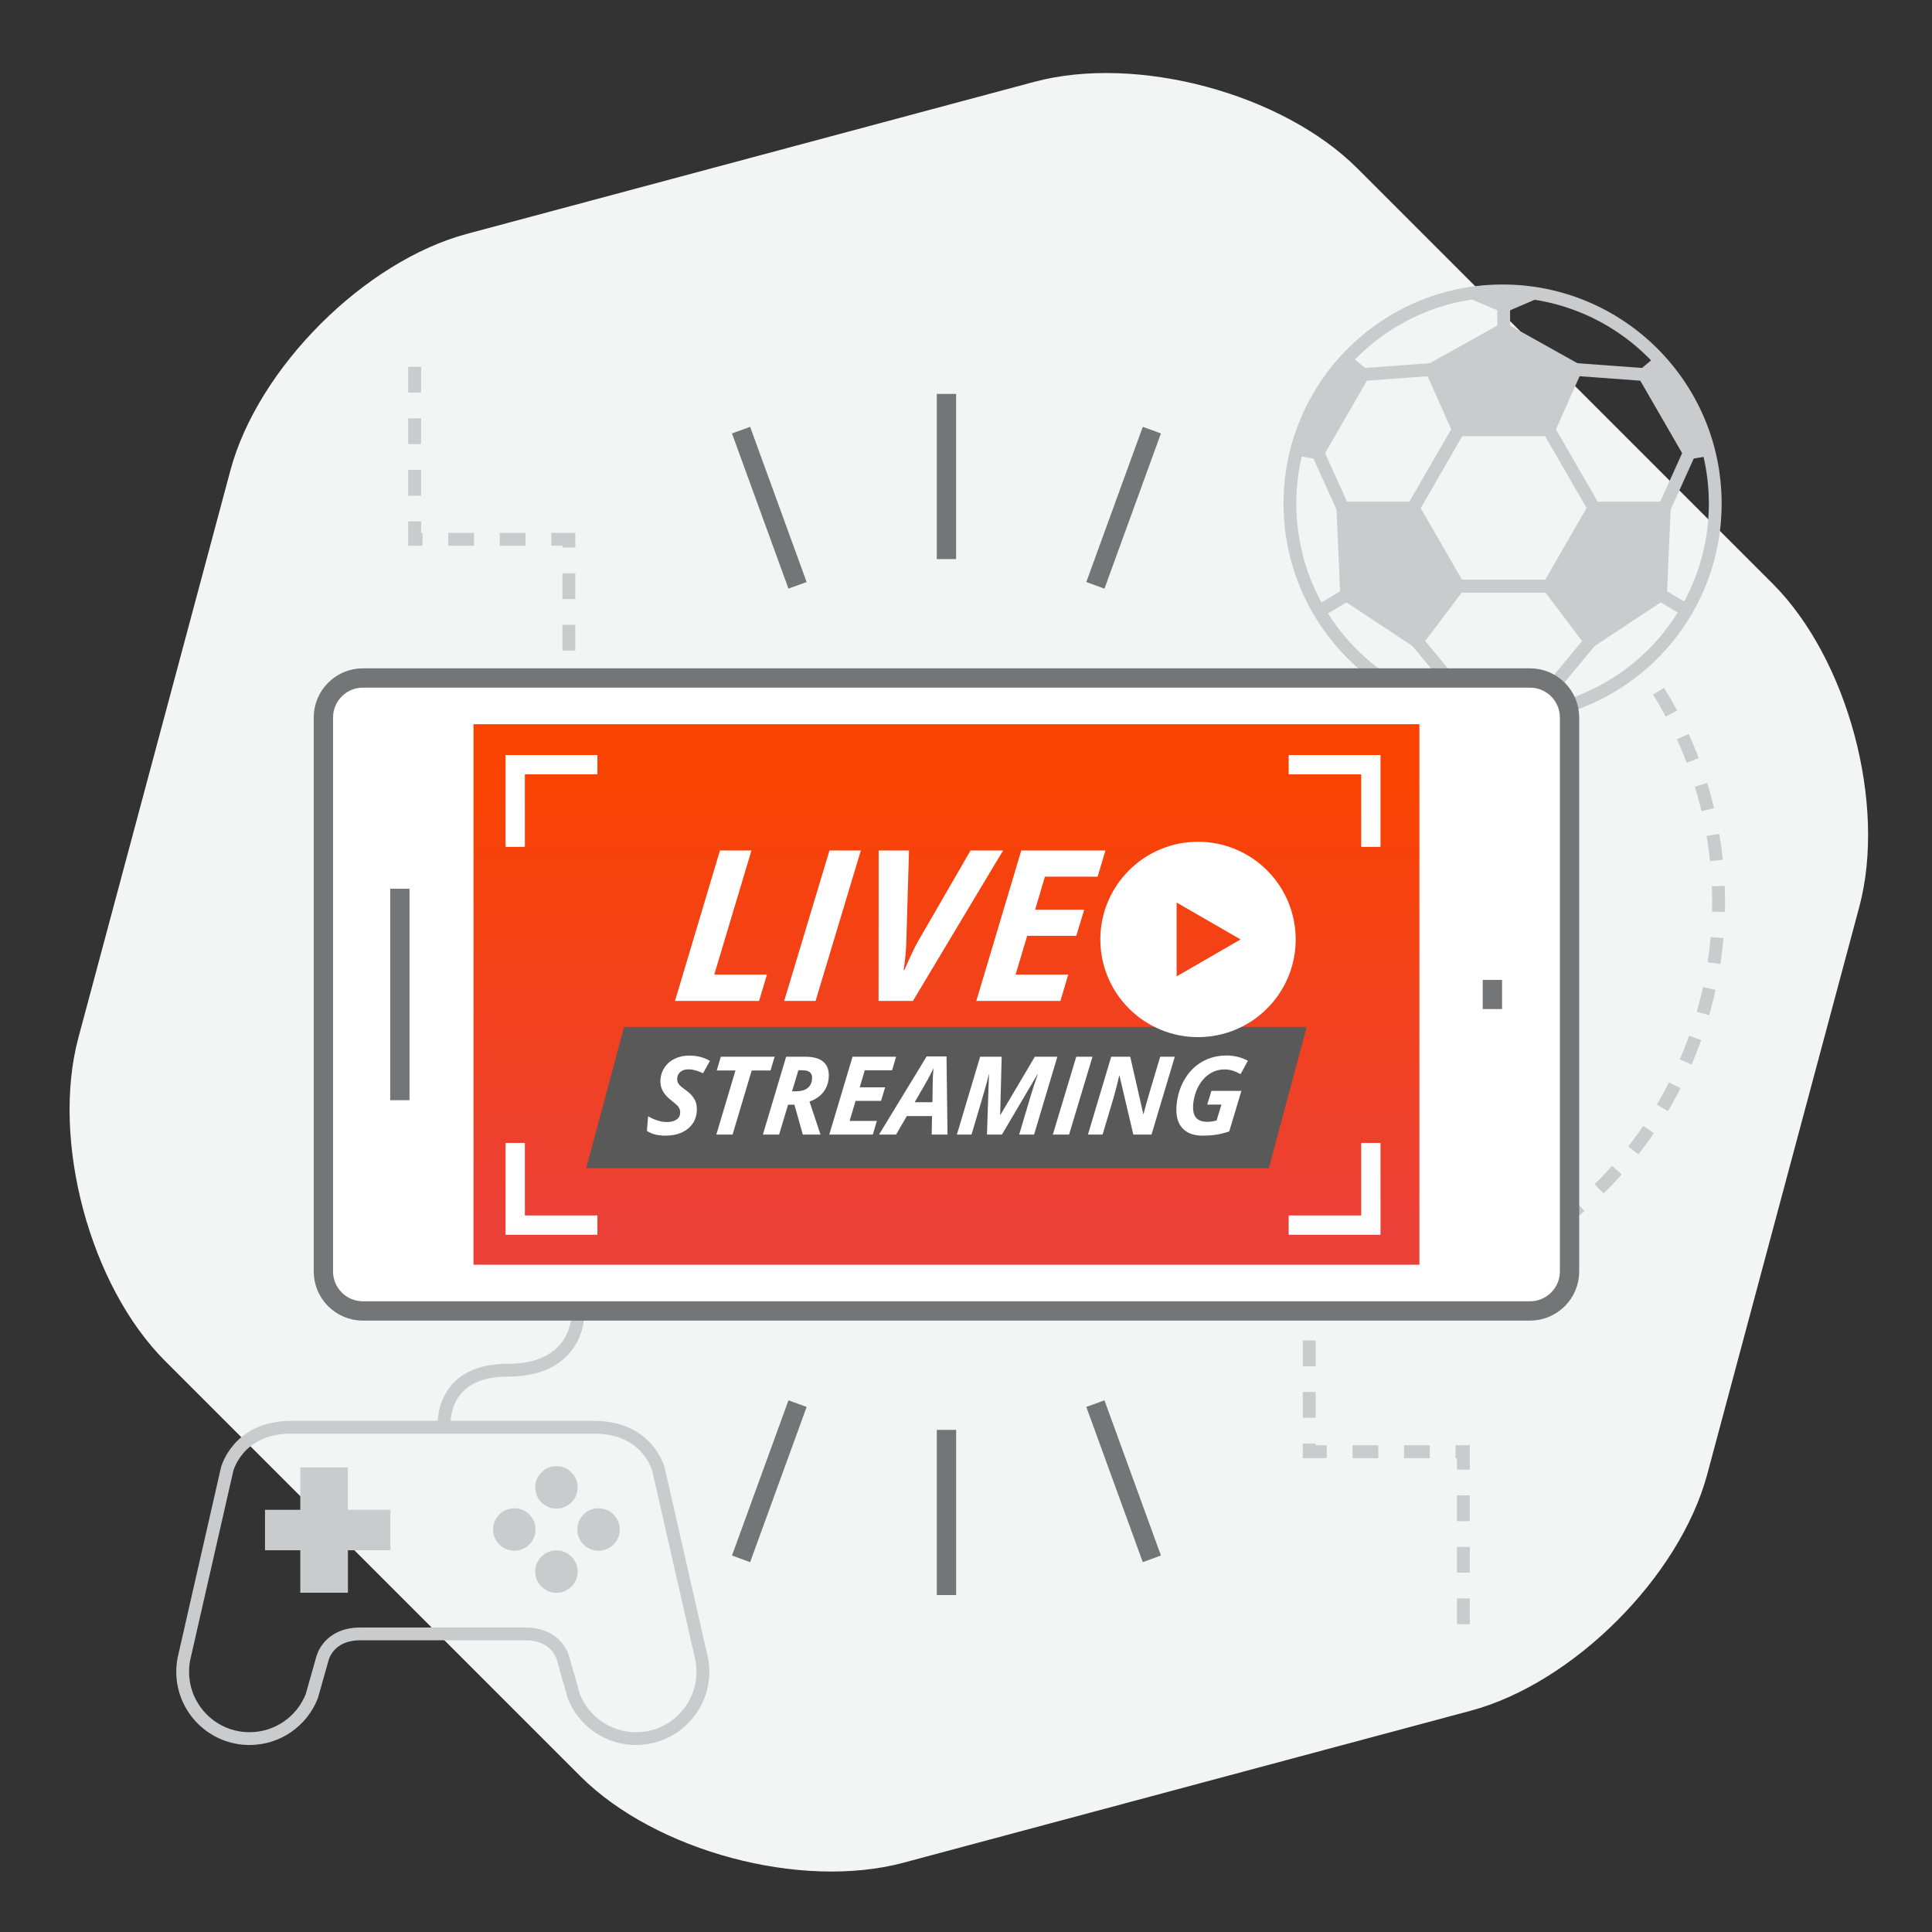 <?xml version="1.0" encoding="UTF-8"?> <!-- Generator: Adobe Illustrator 16.0.0, SVG Export Plug-In . SVG Version: 6.00 Build 0) --> <svg xmlns="http://www.w3.org/2000/svg" xmlns:xlink="http://www.w3.org/1999/xlink" x="0px" y="0px" width="300px" height="300px" viewBox="0 0 300 300" xml:space="preserve"><rect x="0" y="0" width="300" height="300" fill="#333333" stroke="none"/> <g id="Layer_2"> </g> <g id="Layer_3"> <path fill="#F3F4F4" d="M25.623,211.317c-11.667-11.666-17.72-34.252-13.449-50.189l23.6-88.076 c4.271-15.938,20.805-32.471,36.742-36.742l88.076-23.6c15.938-4.271,38.523,1.781,50.19,13.447l64.477,64.477 c11.667,11.668,17.719,34.254,13.449,50.191l-23.6,88.074c-4.271,15.938-20.805,32.473-36.742,36.742l-88.076,23.6 c-15.938,4.271-38.523-1.781-50.19-13.447L25.623,211.317z"></path> <g> <g> <defs> <circle id="SVGID_1_" cx="233.321" cy="78.191" r="33.021"></circle> </defs> <clipPath id="SVGID_2_"> <use xlink:href="#SVGID_1_" overflow="visible"></use> </clipPath> <g clip-path="url(#SVGID_2_)"> <g> <g> <g> <g> <line fill="none" stroke="#CACBCD" stroke-width="1.987" stroke-miterlimit="10" x1="208.519" y1="78.888" x2="204.642" y2="70.31"></line> <line fill="none" stroke="#CACBCD" stroke-width="1.987" stroke-miterlimit="10" x1="226.464" y1="66.734" x2="219.448" y2="78.888"></line> <line fill="none" stroke="#CACBCD" stroke-width="1.987" stroke-miterlimit="10" x1="211.657" y1="58.158" x2="222.303" y2="57.378"></line> </g> <g> <line fill="none" stroke="#CACBCD" stroke-width="1.987" stroke-miterlimit="10" x1="226.464" y1="91.041" x2="240.499" y2="91.038"></line> <line fill="none" stroke="#CACBCD" stroke-width="1.987" stroke-miterlimit="10" x1="226.464" y1="107.351" x2="220.027" y2="99.58"></line> <line fill="none" stroke="#CACBCD" stroke-width="1.987" stroke-miterlimit="10" x1="240.496" y1="66.734" x2="247.515" y2="78.888"></line> <line fill="none" stroke="#CACBCD" stroke-width="1.987" stroke-miterlimit="10" x1="219.448" y1="78.886" x2="226.464" y2="66.734"></line> <line fill="none" stroke="#CACBCD" stroke-width="1.987" stroke-miterlimit="10" x1="240.499" y1="91.038" x2="226.464" y2="91.038"></line> </g> </g> <line fill="none" stroke="#CACBCD" stroke-width="1.987" stroke-miterlimit="10" x1="226.464" y1="91.041" x2="240.499" y2="91.038"></line> <line fill="none" stroke="#CACBCD" stroke-width="1.987" stroke-miterlimit="10" x1="226.464" y1="107.351" x2="220.027" y2="99.58"></line> <line fill="none" stroke="#CACBCD" stroke-width="1.987" stroke-miterlimit="10" x1="233.492" y1="51.136" x2="233.492" y2="47.529"></line> <line fill="none" stroke="#CACBCD" stroke-width="1.987" stroke-miterlimit="10" x1="209.104" y1="92.362" x2="201.665" y2="96.812"></line> </g> <g> <line fill="none" stroke="#CACBCD" stroke-width="1.987" stroke-miterlimit="10" x1="240.492" y1="107.351" x2="246.929" y2="99.58"></line> <line fill="none" stroke="#CACBCD" stroke-width="1.987" stroke-miterlimit="10" x1="257.853" y1="92.362" x2="265.292" y2="96.812"></line> </g> <line fill="none" stroke="#CACBCD" stroke-width="1.987" stroke-miterlimit="10" x1="255.298" y1="58.158" x2="244.652" y2="57.378"></line> <line fill="none" stroke="#CACBCD" stroke-width="1.987" stroke-miterlimit="10" x1="258.439" y1="78.888" x2="262.317" y2="70.31"></line> </g> <g> <polygon fill="#CACBCD" stroke="#CACBCD" stroke-width="1.987" stroke-miterlimit="10" points="226.464,91.042 220.027,99.58 209.104,92.362 208.518,78.89 219.448,78.888 "></polygon> <polygon fill="#CACBCD" stroke="#CACBCD" stroke-width="1.987" stroke-miterlimit="10" points="207.252,54.48 211.657,58.158 204.642,70.31 196.948,69.006 198.314,57.212 "></polygon> <polyline fill="#CACBCD" stroke="#CACBCD" stroke-width="1.987" stroke-miterlimit="10" points="245.344,42.438 233.492,47.529 222.148,42.688 "></polyline> <polygon fill="#CACBCD" stroke="#CACBCD" stroke-width="1.987" stroke-miterlimit="10" points="244.652,57.378 233.492,51.136 222.303,57.378 226.449,66.698 226.459,66.734 226.464,66.734 240.492,66.734 240.499,66.734 240.508,66.698 "></polygon> <polygon fill="#CACBCD" stroke="#CACBCD" stroke-width="1.987" stroke-miterlimit="10" points="246.929,115.11 240.496,107.347 240.496,107.343 240.492,107.343 240.492,107.343 240.492,107.343 226.464,107.343 220.027,115.11 226.464,123.65 240.499,123.651 240.499,123.642 "></polygon> <polygon fill="#CACBCD" stroke="#CACBCD" stroke-width="1.987" stroke-miterlimit="10" points="259.706,54.48 255.298,58.158 262.317,70.31 270.008,69.006 268.643,57.212 "></polygon> <polygon fill="#CACBCD" stroke="#CACBCD" stroke-width="1.987" stroke-miterlimit="10" points="240.492,91.042 246.929,99.58 257.853,92.362 258.439,78.89 247.508,78.888 "></polygon> </g> </g> <use xlink:href="#SVGID_1_" overflow="visible" fill="none" stroke="#CACBCD" stroke-miterlimit="10"></use> </g> <circle fill="none" stroke="#CACBCD" stroke-width="1.987" stroke-miterlimit="10" cx="233.321" cy="78.191" r="33.021"></circle> <path fill="none" stroke="#CACBCD" stroke-width="2" stroke-miterlimit="2" stroke-dasharray="4" d="M257.541,107.333 c18.129,29.36,9.024,67.856-20.336,85.985"></path> </g> <g> <g> <path fill="none" stroke="#CACBCD" stroke-width="1.987" stroke-linejoin="round" d="M92.296,221.628 c8.34,0,9.956,6.554,9.956,6.554l6.694,29.367c0.131,0.658,0.199,1.34,0.199,2.037c0,5.734-4.648,10.383-10.383,10.383 c-4.388,0-8.14-2.722-9.66-6.57l-1.659-5.855c0,0-0.852-3.83-5.873-3.83h-25.63c-5.021,0-5.873,3.83-5.873,3.83l-1.659,5.855 c-1.52,3.849-5.272,6.57-9.66,6.57c-5.734,0-10.383-4.648-10.383-10.383c0-0.697,0.069-1.379,0.2-2.037l6.694-29.367 c0,0,1.615-6.554,9.956-6.554H92.296z"></path> <g> <rect x="46.63" y="227.854" fill="#CACBCD" width="7.395" height="19.463"></rect> <rect x="41.152" y="234.444" fill="#CACBCD" width="19.463" height="6.282"></rect> </g> <g> <g> <circle fill="#CACBCD" cx="86.403" cy="230.961" r="3.295"></circle> <circle fill="#CACBCD" cx="86.403" cy="244.04" r="3.295"></circle> </g> <g> <circle fill="#CACBCD" cx="79.863" cy="237.5" r="3.295"></circle> <circle fill="#CACBCD" cx="92.942" cy="237.5" r="3.295"></circle> </g> </g> </g> <path fill="none" stroke="#CACBCD" stroke-width="1.987" stroke-linejoin="round" d="M89.718,204.358c0,0,0,8.405-10.872,8.405 c-10.621,0-9.868,8.67-9.868,8.67"></path> </g> <polyline fill="none" stroke="#CACBCD" stroke-width="2" stroke-miterlimit="2" stroke-dasharray="4" points="88.332,109.019 88.332,83.746 64.389,83.746 64.389,55.369 "></polyline> <polyline fill="none" stroke="#CACBCD" stroke-width="2" stroke-miterlimit="2" stroke-dasharray="4" points="203.292,200.149 203.292,225.423 227.235,225.423 227.235,253.799 "></polyline> </g> <g id="Layer_4"> <g> </g> <path fill="#FFFFFF" stroke="#737577" stroke-width="3" d="M237.573,105.278c3.393,0,6.145,2.75,6.145,6.143v86.004 c0,3.391-2.752,6.141-6.145,6.141H56.356c-3.394,0-6.141-2.75-6.141-6.141v-86.004c0-3.393,2.747-6.143,6.141-6.143H237.573z"></path> <g> <line fill="#FFFFFF" stroke="#737577" stroke-width="3" x1="62.089" y1="170.839" x2="62.089" y2="138.003"></line> </g> <line fill="#FFFFFF" stroke="#737577" stroke-width="3" x1="231.739" y1="156.687" x2="231.739" y2="152.157"></line> <linearGradient id="SVGID_3_" gradientUnits="userSpaceOnUse" x1="146.966" y1="119.333" x2="146.966" y2="190.333"> <stop offset="0" style="stop-color:#F94300"></stop> <stop offset="1" style="stop-color:#EB4037"></stop> </linearGradient> <rect x="73.528" y="112.456" fill="url(#SVGID_3_)" width="146.876" height="83.93"></rect> <polygon fill="#595959" points="202.901,159.456 197.024,181.39 91.031,181.39 96.909,159.456 "></polygon> <g> <polyline fill="none" stroke="#FFFFFF" stroke-width="3" points="212.866,177.474 212.866,190.235 200.105,190.235 "></polyline> <polyline fill="none" stroke="#FFFFFF" stroke-width="3" points="200.105,118.741 212.866,118.741 212.866,131.503 "></polyline> </g> <g> <polyline fill="none" stroke="#FFFFFF" stroke-width="3" points="92.765,190.235 80.003,190.235 80.003,177.474 "></polyline> <polyline fill="none" stroke="#FFFFFF" stroke-width="3" points="80.003,131.503 80.003,118.741 92.765,118.741 "></polyline> </g> <g> <line fill="#FFFFFF" stroke="#737577" stroke-width="3" x1="146.968" y1="222.032" x2="146.968" y2="247.677"></line> <line fill="#FFFFFF" stroke="#737577" stroke-width="3" x1="170.091" y1="217.954" x2="178.861" y2="242.054"></line> <line fill="#FFFFFF" stroke="#737577" stroke-width="3" x1="170.091" y1="90.89" x2="178.859" y2="66.79"></line> <line fill="#FFFFFF" stroke="#737577" stroke-width="3" x1="146.966" y1="86.812" x2="146.965" y2="61.167"></line> <line fill="#FFFFFF" stroke="#737577" stroke-width="3" x1="123.842" y1="90.89" x2="115.071" y2="66.792"></line> <line fill="#FFFFFF" stroke="#737577" stroke-width="3" x1="123.844" y1="217.954" x2="115.073" y2="242.054"></line> </g> <g> <path fill="#FFFFFF" d="M104.813,155.427l6.981-23.361h4.891l-5.777,19.271h8.182l-1.221,4.09H104.813z"></path> <path fill="#FFFFFF" d="M121.768,155.427l7.03-23.361h4.873l-7.029,23.361H121.768z"></path> <path fill="#FFFFFF" d="M140.419,150.649c1.037-2.354,1.755-3.861,2.153-4.521l8.134-14.062h5.05l-13.997,23.361h-5.337 l0.015-23.361h4.714l-0.415,14.062c0,0.479-0.041,1.188-0.123,2.125c-0.117,1.098-0.219,1.896-0.305,2.396H140.419z"></path> <path fill="#FFFFFF" d="M164.658,155.427h-13.056l6.981-23.361h13.072l-1.218,4.059h-8.182l-1.519,5.129h7.622l-1.234,4.059 h-7.622l-1.805,6.025h8.182L164.658,155.427z"></path> </g> <g> <path fill="#FFFFFF" d="M108.195,172.604c-0.101,1.152-0.588,2.064-1.463,2.732c-0.874,0.672-2.009,1.006-3.403,1.006 c-1.219,0-2.179-0.248-2.879-0.744l0.198-2.266c1.013,0.596,1.973,0.893,2.883,0.893c0.617,0,1.11-0.117,1.477-0.352 c0.368-0.234,0.57-0.555,0.606-0.963c0.021-0.236,0.002-0.445-0.057-0.625c-0.06-0.178-0.15-0.346-0.275-0.5 c-0.125-0.154-0.442-0.436-0.952-0.842c-0.713-0.547-1.201-1.088-1.462-1.621c-0.262-0.535-0.366-1.111-0.312-1.729 c0.062-0.711,0.289-1.348,0.68-1.906c0.391-0.561,0.915-0.996,1.573-1.307c0.659-0.311,1.398-0.469,2.22-0.469 c1.196,0,2.267,0.273,3.211,0.82l-1.07,1.926c-0.825-0.408-1.6-0.611-2.328-0.611c-0.457,0-0.843,0.123-1.157,0.371 c-0.314,0.248-0.489,0.576-0.525,0.984c-0.029,0.336,0.036,0.631,0.196,0.881c0.161,0.252,0.539,0.584,1.137,0.996 c0.628,0.441,1.085,0.928,1.369,1.459C108.146,171.272,108.257,171.894,108.195,172.604z"></path> <path fill="#FFFFFF" d="M113.753,176.177h-2.522l2.972-9.955h-2.91l0.641-2.135h8.353l-0.642,2.135h-2.919L113.753,176.177z"></path> <path fill="#FFFFFF" d="M122.371,171.538l-1.391,4.639h-2.521l3.613-12.09h2.969c1.307,0,2.263,0.281,2.871,0.844 c0.606,0.562,0.862,1.387,0.767,2.473c-0.076,0.871-0.37,1.619-0.883,2.246c-0.512,0.625-1.211,1.09-2.098,1.393l1.709,5.135 h-2.746l-1.305-4.639H122.371z M122.992,169.454h0.645c0.723,0,1.299-0.156,1.729-0.471c0.43-0.314,0.673-0.795,0.729-1.439 c0.04-0.451-0.062-0.791-0.303-1.018c-0.243-0.225-0.645-0.338-1.207-0.338h-0.612L122.992,169.454z"></path> <path fill="#FFFFFF" d="M135.526,176.177h-6.756l3.613-12.09h6.765l-0.63,2.102h-4.234l-0.786,2.654h3.944l-0.639,2.102h-3.944 l-0.934,3.115h4.233L135.526,176.177z"></path> <path fill="#FFFFFF" d="M144.726,173.3h-3.911l-1.675,2.877h-2.646l7.397-12.139h3.084l0.153,12.139h-2.456L144.726,173.3z M144.79,171.149l0.039-2.895c0.007-0.721,0.041-1.418,0.1-2.092l0.026-0.299c-0.301,0.662-0.662,1.363-1.085,2.102l-1.833,3.184 H144.79z"></path> <path fill="#FFFFFF" d="M155.341,173.126l5.348-9.039h3.497l-3.613,12.09h-2.315l1.7-5.721c0.411-1.363,0.807-2.578,1.187-3.646 h-0.042l-5.525,9.367h-2.323l0.315-9.367h-0.032c-0.104,0.484-0.264,1.121-0.481,1.908c-0.218,0.789-0.951,3.275-2.2,7.459h-2.273 l3.613-12.09h3.341l-0.229,9.039H155.341z"></path> <path fill="#FFFFFF" d="M163.484,176.177l3.638-12.09h2.521l-3.638,12.09H163.484z"></path> <path fill="#FFFFFF" d="M178.807,176.177h-2.828l-2.143-9.145h-0.05l-0.056,0.264c-0.281,1.191-0.556,2.256-0.825,3.191 l-1.697,5.689h-2.273l3.613-12.09h2.952l2.032,8.908h0.033c0.103-0.42,0.263-1.018,0.479-1.795 c0.218-0.777,0.921-3.148,2.111-7.113h2.267L178.807,176.177z"></path> <path fill="#FFFFFF" d="M188.109,169.39h4.655l-1.891,6.299c-0.761,0.254-1.461,0.426-2.1,0.518 c-0.64,0.092-1.312,0.137-2.018,0.137c-1.428,0-2.495-0.404-3.201-1.217c-0.707-0.809-0.993-1.973-0.86-3.488 c0.129-1.477,0.54-2.812,1.235-4.006c0.694-1.195,1.604-2.115,2.73-2.764c1.126-0.646,2.39-0.971,3.79-0.971 c1.201,0,2.308,0.273,3.319,0.818l-1.133,2.076c-0.389-0.221-0.782-0.398-1.177-0.529c-0.396-0.133-0.835-0.199-1.314-0.199 c-0.843,0-1.617,0.23-2.322,0.688c-0.704,0.457-1.282,1.109-1.734,1.955c-0.452,0.846-0.72,1.756-0.806,2.734 c-0.083,0.947,0.056,1.643,0.417,2.086c0.361,0.445,0.955,0.666,1.782,0.666c0.419,0,0.894-0.066,1.423-0.197l0.762-2.475h-2.208 L188.109,169.39z"></path> </g> <path fill="#FFFFFF" d="M186.027,130.71c-8.376,0-15.167,6.791-15.167,15.166c0,8.377,6.791,15.168,15.167,15.168 s15.167-6.791,15.167-15.168C201.193,137.501,194.403,130.71,186.027,130.71z M187.672,148.745l-4.965,2.863v-5.732v-5.73 l4.965,2.863l4.964,2.867L187.672,148.745z"></path> </g> </svg> 